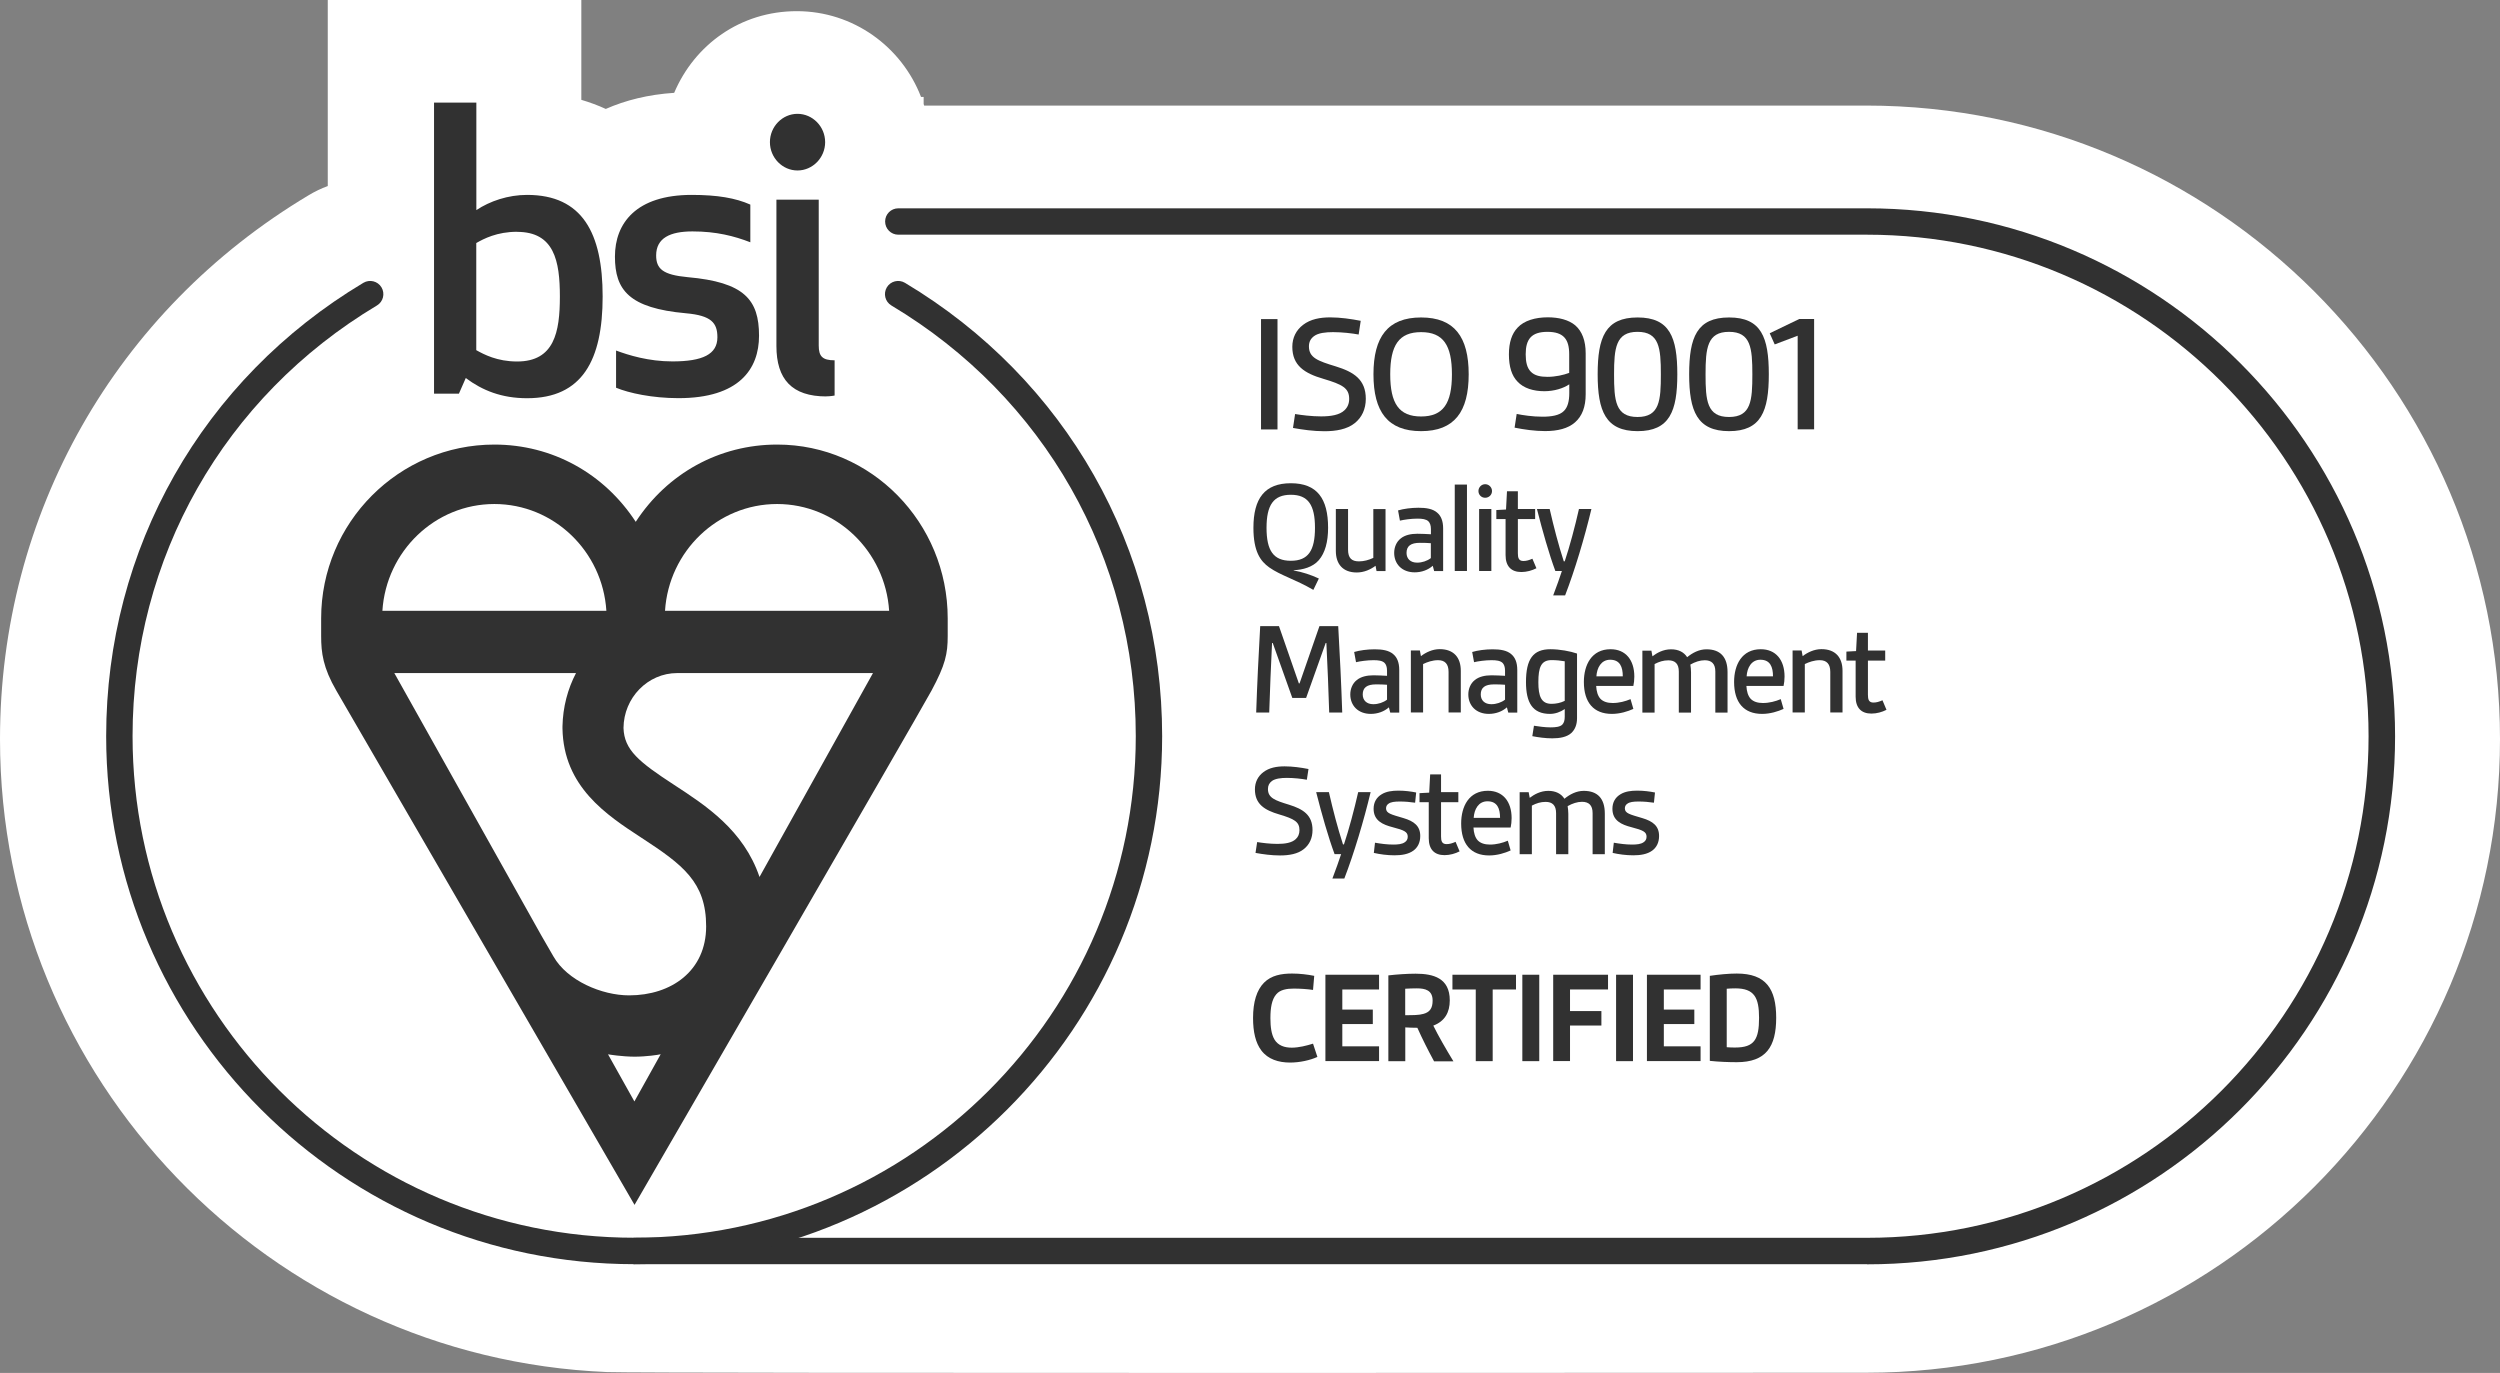 <svg width="122" height="67" viewBox="0 0 122 67" fill="none" xmlns="http://www.w3.org/2000/svg">
<rect x="0" y="0" width="122" height="67" fill="#808080" stroke="none"/>
<g clip-path="url(#clip0_12509_1345)">
<path d="M91.078 5.152H45.099C45.092 5.126 45.081 5.101 45.074 5.076V4.73H44.946C44.005 2.287 41.645 0.545 38.885 0.545C36.125 0.545 33.892 2.192 32.9 4.53C31.627 4.614 30.522 4.894 29.562 5.316C29.173 5.137 28.773 4.992 28.369 4.872V0H15.995V9.079C15.672 9.198 15.359 9.348 15.065 9.526C5.632 15.161 0 25.087 0 36.071C0 52.682 13.17 66.269 29.62 66.956C31.096 67.029 91.078 66.989 91.078 66.989C108.128 66.989 122 53.119 122 36.071C122 19.022 108.128 5.152 91.078 5.152Z" fill="white"/>
<path d="M64.291 51.577C63.931 51.741 63.425 51.853 62.956 51.853C62.4 51.853 61.876 51.697 61.549 51.257C61.273 50.89 61.149 50.359 61.149 49.679C61.149 48.894 61.327 48.316 61.687 47.952C62.04 47.599 62.524 47.509 63.054 47.509C63.429 47.509 63.807 47.556 64.134 47.621L64.076 48.309C63.822 48.269 63.462 48.243 63.135 48.243C62.807 48.243 62.473 48.294 62.284 48.519C62.062 48.774 61.996 49.181 61.996 49.687C61.996 50.112 62.044 50.472 62.193 50.726C62.374 51.028 62.691 51.126 63.036 51.126C63.382 51.126 63.764 51.028 64.076 50.93L64.291 51.584V51.577Z" fill="#313131"/>
<path d="M64.68 51.784V47.567H67.298V48.287H65.505V49.268H66.993V49.974H65.505V51.061H67.298V51.781H64.68V51.784Z" fill="#313131"/>
<path d="M69.978 51.784C69.676 51.228 69.414 50.705 69.167 50.156C68.985 50.156 68.734 50.148 68.578 50.137V51.788H67.752V47.599C68.152 47.552 68.676 47.516 69.08 47.516C69.945 47.516 70.749 47.727 70.749 48.818C70.749 49.407 70.505 49.839 69.945 50.05C70.189 50.548 70.559 51.188 70.927 51.792H69.978V51.784ZM68.578 49.541C68.952 49.541 69.251 49.541 69.469 49.476C69.77 49.392 69.912 49.206 69.912 48.828C69.912 48.323 69.552 48.232 69.145 48.232C68.956 48.232 68.752 48.239 68.574 48.25V49.541H68.578Z" fill="#313131"/>
<path d="M72.017 51.784V48.287H70.879V47.567H73.981V48.287H72.843V51.784H72.017Z" fill="#313131"/>
<path d="M74.29 51.784V47.567H75.116V51.784H74.29Z" fill="#313131"/>
<path d="M75.796 51.784V47.567H78.472V48.287H76.617V49.341H78.148V50.046H76.617V51.781H75.792L75.796 51.784Z" fill="#313131"/>
<path d="M78.865 51.784V47.567H79.69V51.784H78.865Z" fill="#313131"/>
<path d="M80.37 51.784V47.567H82.988V48.287H81.195V49.268H82.683V49.974H81.195V51.061H82.988V51.781H80.37V51.784Z" fill="#313131"/>
<path d="M83.439 47.621C83.871 47.556 84.362 47.509 84.755 47.509C86.18 47.509 86.678 48.254 86.678 49.668C86.678 51.083 86.18 51.835 84.755 51.835C84.362 51.835 83.871 51.817 83.439 51.77V47.618V47.621ZM84.264 51.104C84.442 51.119 84.533 51.119 84.682 51.119C85.613 51.119 85.842 50.719 85.842 49.672C85.842 48.683 85.613 48.232 84.682 48.232C84.533 48.232 84.402 48.239 84.264 48.25V51.104Z" fill="#313131"/>
<path d="M61.538 20.957V15.572H62.342V20.957H61.538Z" fill="#313131"/>
<path d="M63.196 20.204C63.505 20.255 64 20.32 64.469 20.32C64.938 20.32 65.371 20.255 65.614 20.018C65.756 19.884 65.84 19.702 65.84 19.466C65.84 18.939 65.513 18.764 64.585 18.488C63.658 18.219 63.065 17.837 63.065 16.924C63.065 16.474 63.258 16.107 63.585 15.856C63.953 15.572 64.422 15.488 64.916 15.488C65.411 15.488 65.934 15.565 66.403 15.656L66.302 16.325C65.985 16.266 65.498 16.208 65.054 16.208C64.687 16.208 64.334 16.248 64.127 16.401C63.96 16.525 63.876 16.684 63.876 16.903C63.876 17.455 64.302 17.612 65.189 17.881C66.058 18.15 66.651 18.517 66.651 19.462C66.651 19.964 66.458 20.375 66.109 20.651C65.731 20.953 65.196 21.044 64.629 21.044C64.102 21.044 63.56 20.968 63.098 20.884L63.2 20.208L63.196 20.204Z" fill="#313131"/>
<path d="M67.025 18.266C67.025 16.445 67.72 15.492 69.349 15.492C70.978 15.492 71.672 16.445 71.672 18.266C71.672 20.088 70.978 21.04 69.349 21.04C67.72 21.04 67.025 20.088 67.025 18.266ZM70.854 18.266C70.854 16.845 70.429 16.208 69.349 16.208C68.269 16.208 67.843 16.845 67.843 18.266C67.843 19.688 68.269 20.324 69.349 20.324C70.429 20.324 70.854 19.688 70.854 18.266Z" fill="#313131"/>
<path d="M76.577 18.757C76.293 18.95 75.843 19.091 75.366 19.091C74.839 19.091 74.356 18.95 74.054 18.622C73.777 18.339 73.635 17.902 73.635 17.292C73.635 16.714 73.777 16.281 74.061 15.986C74.377 15.645 74.923 15.485 75.534 15.485C76.068 15.485 76.555 15.608 76.872 15.877C77.206 16.168 77.381 16.623 77.381 17.241V19.241C77.381 19.859 77.206 20.309 76.861 20.611C76.519 20.913 76.01 21.037 75.399 21.037C74.897 21.037 74.363 20.96 73.912 20.869L74.014 20.2C74.297 20.259 74.792 20.335 75.268 20.335C75.704 20.335 76.104 20.277 76.323 20.051C76.497 19.877 76.581 19.593 76.581 19.182V18.757H76.577ZM76.577 17.288C76.577 16.554 76.301 16.194 75.515 16.194C74.73 16.194 74.454 16.554 74.454 17.288C74.454 17.663 74.519 17.95 74.697 18.132C74.883 18.332 75.174 18.39 75.515 18.39C75.915 18.39 76.301 18.299 76.577 18.197V17.284V17.288Z" fill="#313131"/>
<path d="M77.966 18.266C77.966 16.459 78.344 15.492 79.915 15.492C81.486 15.492 81.853 16.463 81.853 18.266C81.853 20.069 81.475 21.04 79.915 21.04C78.355 21.04 77.966 20.062 77.966 18.266ZM81.05 18.266C81.05 16.986 80.973 16.194 79.912 16.194C78.85 16.194 78.766 16.986 78.766 18.266C78.766 19.546 78.832 20.349 79.912 20.349C80.992 20.349 81.05 19.539 81.05 18.266Z" fill="#313131"/>
<path d="M82.431 18.266C82.431 16.459 82.81 15.492 84.38 15.492C85.951 15.492 86.318 16.463 86.318 18.266C86.318 20.069 85.94 21.04 84.38 21.04C82.82 21.04 82.431 20.062 82.431 18.266ZM85.515 18.266C85.515 16.986 85.439 16.194 84.377 16.194C83.315 16.194 83.231 16.986 83.231 18.266C83.231 19.546 83.297 20.349 84.377 20.349C85.457 20.349 85.515 19.539 85.515 18.266Z" fill="#313131"/>
<path d="M87.726 20.957V16.383L86.606 16.808L86.362 16.263L87.802 15.568H88.529V20.953H87.726V20.957Z" fill="#313131"/>
<path d="M64.094 28.788C63.211 28.272 62.498 28.083 61.945 27.694C61.505 27.385 61.167 26.908 61.167 25.756C61.167 24.331 61.713 23.582 62.993 23.582C64.272 23.582 64.811 24.327 64.811 25.756C64.811 26.45 64.662 26.981 64.36 27.334C64.065 27.679 63.567 27.81 63.131 27.825V27.839C63.549 27.912 63.982 28.054 64.36 28.232L64.091 28.788H64.094ZM64.171 25.756C64.171 24.643 63.836 24.145 62.993 24.145C62.149 24.145 61.807 24.643 61.807 25.756C61.807 26.868 62.142 27.366 62.993 27.366C63.843 27.366 64.171 26.868 64.171 25.756Z" fill="#313131"/>
<path d="M67.174 27.864L67.127 27.61C66.89 27.788 66.57 27.937 66.21 27.937C65.531 27.937 65.189 27.526 65.189 26.883V24.84H65.785V26.825C65.785 27.235 65.963 27.395 66.316 27.395C66.559 27.395 66.792 27.33 67.018 27.225V24.843H67.614V27.868H67.174V27.864Z" fill="#313131"/>
<path d="M69.985 27.864L69.919 27.61C69.69 27.814 69.374 27.93 69.036 27.93C68.414 27.93 68.036 27.519 68.036 26.981C68.036 26.712 68.141 26.443 68.356 26.276C68.559 26.112 68.847 26.047 69.167 26.047C69.378 26.047 69.618 26.061 69.829 26.072V25.818C69.829 25.636 69.781 25.516 69.705 25.439C69.592 25.334 69.41 25.309 69.167 25.309C68.872 25.309 68.512 25.36 68.316 25.407L68.225 24.909C68.487 24.829 68.872 24.778 69.221 24.778C69.599 24.778 69.916 24.829 70.13 25.014C70.319 25.17 70.425 25.421 70.425 25.785V27.868H69.985V27.864ZM69.825 26.508C69.676 26.494 69.472 26.49 69.287 26.49C68.847 26.49 68.639 26.647 68.639 26.981C68.639 27.268 68.829 27.457 69.156 27.457C69.399 27.457 69.647 27.374 69.825 27.236V26.508Z" fill="#313131"/>
<path d="M70.992 27.864V23.647H71.588V27.864H70.992Z" fill="#313131"/>
<path d="M72.476 23.629C72.657 23.629 72.81 23.778 72.81 23.963C72.81 24.149 72.661 24.291 72.476 24.291C72.29 24.291 72.148 24.145 72.148 23.963C72.148 23.782 72.294 23.629 72.476 23.629ZM72.181 27.864V24.84H72.778V27.864H72.181Z" fill="#313131"/>
<path d="M74.97 27.734C74.766 27.839 74.504 27.915 74.243 27.915C73.752 27.915 73.472 27.639 73.472 27.09V25.33H73.021V24.89L73.494 24.865L73.541 23.974H74.072V24.84H74.915V25.33H74.072V26.999C74.072 27.221 74.112 27.377 74.341 27.377C74.486 27.377 74.621 27.337 74.781 27.265L74.977 27.73L74.97 27.734Z" fill="#313131"/>
<path d="M75.795 29.057C75.974 28.592 76.115 28.181 76.221 27.864H75.901C75.592 27.028 75.279 25.927 75.003 24.84H75.624C75.828 25.73 76.05 26.581 76.312 27.392H76.359C76.603 26.657 76.857 25.709 77.053 24.84H77.661C77.326 26.239 76.85 27.832 76.377 29.057H75.795Z" fill="#313131"/>
<path d="M64.865 34.773C64.832 33.645 64.781 32.489 64.727 31.377H64.694L63.738 34.06H63.065L62.109 31.377H62.076C62.025 32.489 61.971 33.649 61.938 34.773H61.302C61.349 33.373 61.418 31.966 61.498 30.555H62.414L63.385 33.351H63.418L64.389 30.555H65.305C65.385 31.962 65.454 33.369 65.501 34.773H64.865Z" fill="#313131"/>
<path d="M67.843 34.773L67.778 34.518C67.549 34.722 67.232 34.838 66.894 34.838C66.272 34.838 65.894 34.427 65.894 33.889C65.894 33.62 66 33.351 66.214 33.184C66.418 33.02 66.705 32.955 67.025 32.955C67.236 32.955 67.476 32.969 67.687 32.98V32.726C67.687 32.544 67.64 32.424 67.563 32.347C67.451 32.242 67.269 32.217 67.025 32.217C66.731 32.217 66.371 32.267 66.174 32.315L66.083 31.817C66.345 31.737 66.731 31.686 67.08 31.686C67.458 31.686 67.774 31.737 67.989 31.922C68.178 32.078 68.283 32.329 68.283 32.693V34.776H67.843V34.773ZM67.687 33.416C67.538 33.402 67.334 33.398 67.149 33.398C66.709 33.398 66.501 33.554 66.501 33.889C66.501 34.176 66.691 34.365 67.018 34.365C67.261 34.365 67.509 34.282 67.687 34.144V33.416Z" fill="#313131"/>
<path d="M70.69 34.773V32.787C70.69 32.402 70.512 32.217 70.181 32.217C69.901 32.217 69.65 32.307 69.447 32.406V34.769H68.85V31.744H69.29L69.341 32.02C69.578 31.838 69.905 31.678 70.257 31.678C70.945 31.678 71.287 32.089 71.287 32.733V34.769H70.69V34.773Z" fill="#313131"/>
<path d="M73.603 34.773L73.537 34.518C73.308 34.722 72.992 34.838 72.654 34.838C72.032 34.838 71.654 34.427 71.654 33.889C71.654 33.62 71.759 33.351 71.974 33.184C72.177 33.02 72.465 32.955 72.785 32.955C72.996 32.955 73.236 32.969 73.446 32.98V32.726C73.446 32.544 73.399 32.424 73.323 32.347C73.21 32.242 73.028 32.217 72.785 32.217C72.49 32.217 72.13 32.267 71.934 32.315L71.843 31.817C72.105 31.737 72.49 31.686 72.839 31.686C73.217 31.686 73.534 31.737 73.748 31.922C73.937 32.078 74.043 32.329 74.043 32.693V34.776H73.603V34.773ZM73.446 33.416C73.297 33.402 73.094 33.398 72.908 33.398C72.468 33.398 72.261 33.554 72.261 33.889C72.261 34.176 72.45 34.365 72.777 34.365C73.021 34.365 73.268 34.282 73.446 34.144V33.416Z" fill="#313131"/>
<path d="M76.359 34.602C76.148 34.747 75.894 34.838 75.639 34.838C74.781 34.838 74.468 34.282 74.468 33.285C74.468 32.155 74.821 31.682 75.661 31.682C76.112 31.682 76.632 31.78 76.959 31.893V35.049C76.959 35.376 76.854 35.605 76.683 35.769C76.461 35.972 76.112 36.031 75.752 36.031C75.41 36.031 75.057 35.98 74.777 35.925L74.857 35.416C75.072 35.449 75.388 35.496 75.668 35.496C75.912 35.496 76.134 35.471 76.243 35.358C76.323 35.274 76.359 35.147 76.359 34.983V34.605V34.602ZM76.359 32.271C76.181 32.238 75.934 32.213 75.719 32.213C75.203 32.213 75.072 32.566 75.072 33.293C75.072 33.973 75.21 34.347 75.712 34.347C75.934 34.347 76.163 34.3 76.359 34.202V32.271Z" fill="#313131"/>
<path d="M79.708 34.594C79.439 34.718 79.053 34.838 78.661 34.838C77.77 34.838 77.293 34.282 77.293 33.278C77.293 32.446 77.672 31.682 78.595 31.682C79.33 31.682 79.755 32.206 79.755 33.016C79.755 33.18 79.737 33.344 79.708 33.474H77.893C77.908 33.744 77.973 33.958 78.097 34.096C78.235 34.245 78.45 34.307 78.701 34.307C79.013 34.307 79.322 34.224 79.57 34.118L79.708 34.594ZM79.192 33.005C79.192 32.555 79.061 32.195 78.577 32.195C78.137 32.195 77.93 32.587 77.904 33.005H79.195H79.192Z" fill="#313131"/>
<path d="M83.708 34.773V32.769C83.708 32.391 83.526 32.22 83.191 32.22C82.962 32.22 82.719 32.3 82.49 32.431C82.508 32.547 82.522 32.686 82.522 32.806V34.776H81.926V32.773C81.926 32.395 81.748 32.224 81.417 32.224C81.173 32.224 80.966 32.289 80.744 32.406V34.776H80.148V31.751H80.588L80.639 32.028C80.853 31.864 81.162 31.686 81.548 31.686C81.908 31.686 82.177 31.824 82.333 32.071C82.595 31.857 82.915 31.686 83.275 31.686C83.948 31.686 84.304 32.06 84.304 32.798V34.776H83.708V34.773Z" fill="#313131"/>
<path d="M87.038 34.594C86.769 34.718 86.384 34.838 85.991 34.838C85.1 34.838 84.624 34.282 84.624 33.278C84.624 32.446 85.002 31.682 85.926 31.682C86.66 31.682 87.086 32.206 87.086 33.016C87.086 33.18 87.067 33.344 87.038 33.474H85.224C85.239 33.744 85.304 33.958 85.428 34.096C85.566 34.245 85.78 34.307 86.031 34.307C86.344 34.307 86.653 34.224 86.9 34.118L87.038 34.594ZM86.522 33.005C86.522 32.555 86.391 32.195 85.908 32.195C85.468 32.195 85.26 32.587 85.235 33.005H86.526H86.522Z" fill="#313131"/>
<path d="M89.318 34.773V32.787C89.318 32.402 89.14 32.217 88.809 32.217C88.529 32.217 88.278 32.307 88.075 32.406V34.769H87.478V31.744H87.918L87.969 32.02C88.206 31.838 88.533 31.678 88.886 31.678C89.573 31.678 89.915 32.089 89.915 32.733V34.769H89.318V34.773Z" fill="#313131"/>
<path d="M92.053 34.642C91.849 34.747 91.587 34.823 91.326 34.823C90.835 34.823 90.555 34.547 90.555 33.998V32.238H90.104V31.798L90.576 31.773L90.624 30.882H91.155V31.747H91.998V32.238H91.155V33.907C91.155 34.129 91.195 34.285 91.424 34.285C91.569 34.285 91.704 34.245 91.864 34.173L92.06 34.638L92.053 34.642Z" fill="#313131"/>
<path d="M61.342 41.092C61.585 41.132 61.971 41.182 62.338 41.182C62.705 41.182 63.044 41.132 63.236 40.946C63.349 40.841 63.414 40.699 63.414 40.513C63.414 40.102 63.16 39.964 62.433 39.746C61.705 39.535 61.24 39.237 61.24 38.521C61.24 38.168 61.389 37.881 61.647 37.685C61.934 37.463 62.302 37.398 62.687 37.398C63.073 37.398 63.487 37.456 63.854 37.528L63.774 38.052C63.527 38.005 63.145 37.961 62.8 37.961C62.513 37.961 62.236 37.994 62.073 38.11C61.942 38.208 61.876 38.332 61.876 38.503C61.876 38.935 62.211 39.059 62.905 39.27C63.585 39.481 64.051 39.768 64.051 40.506C64.051 40.899 63.902 41.219 63.625 41.437C63.331 41.673 62.913 41.746 62.465 41.746C62.054 41.746 61.629 41.688 61.269 41.622L61.349 41.092H61.342Z" fill="#313131"/>
<path d="M65.021 42.873C65.2 42.408 65.341 41.997 65.447 41.681H65.127C64.818 40.844 64.505 39.743 64.229 38.656H64.85C65.054 39.546 65.276 40.397 65.538 41.208H65.585C65.829 40.473 66.083 39.525 66.28 38.656H66.887C66.552 40.055 66.076 41.648 65.603 42.873H65.021Z" fill="#313131"/>
<path d="M67.098 41.124C67.378 41.172 67.68 41.215 67.989 41.215C68.21 41.215 68.421 41.197 68.552 41.102C68.643 41.044 68.698 40.957 68.698 40.833C68.698 40.59 68.516 40.513 67.963 40.368C67.48 40.244 67.032 40.048 67.032 39.47C67.032 39.143 67.181 38.906 67.425 38.761C67.647 38.623 67.934 38.583 68.243 38.583C68.552 38.583 68.858 38.623 69.109 38.674L69.058 39.172C68.829 39.139 68.574 39.114 68.312 39.114C68.05 39.114 67.872 39.139 67.763 39.219C67.683 39.27 67.639 39.35 67.639 39.448C67.639 39.692 67.883 39.743 68.483 39.921C69.014 40.077 69.308 40.313 69.308 40.797C69.308 41.124 69.178 41.361 68.974 41.51C68.73 41.688 68.399 41.739 68.05 41.739C67.701 41.739 67.345 41.691 67.043 41.622L67.101 41.117L67.098 41.124Z" fill="#313131"/>
<path d="M71.221 41.55C71.018 41.655 70.756 41.731 70.494 41.731C70.003 41.731 69.723 41.455 69.723 40.906V39.146H69.272V38.706L69.745 38.681L69.792 37.79H70.323V38.656H71.167V39.146H70.323V40.815C70.323 41.037 70.363 41.193 70.592 41.193C70.738 41.193 70.872 41.153 71.032 41.081L71.228 41.546L71.221 41.55Z" fill="#313131"/>
<path d="M73.719 41.502C73.45 41.626 73.065 41.746 72.672 41.746C71.781 41.746 71.305 41.19 71.305 40.186C71.305 39.354 71.683 38.59 72.607 38.59C73.341 38.59 73.767 39.114 73.767 39.924C73.767 40.088 73.748 40.252 73.719 40.383H71.905C71.919 40.651 71.985 40.866 72.109 41.004C72.247 41.153 72.461 41.215 72.712 41.215C73.025 41.215 73.334 41.132 73.581 41.026L73.719 41.502ZM73.203 39.913C73.203 39.463 73.072 39.103 72.588 39.103C72.148 39.103 71.941 39.495 71.916 39.913H73.207H73.203Z" fill="#313131"/>
<path d="M77.719 41.681V39.677C77.719 39.299 77.537 39.128 77.203 39.128C76.974 39.128 76.73 39.208 76.501 39.339C76.519 39.455 76.534 39.593 76.534 39.714V41.684H75.937V39.681C75.937 39.303 75.759 39.132 75.428 39.132C75.185 39.132 74.977 39.197 74.755 39.314V41.684H74.159V38.659H74.599L74.65 38.935C74.865 38.772 75.174 38.594 75.559 38.594C75.919 38.594 76.188 38.732 76.344 38.979C76.606 38.765 76.926 38.594 77.286 38.594C77.963 38.594 78.315 38.968 78.315 39.706V41.684H77.719V41.681Z" fill="#313131"/>
<path d="M78.752 41.124C79.032 41.172 79.334 41.215 79.643 41.215C79.864 41.215 80.075 41.197 80.206 41.102C80.297 41.044 80.352 40.957 80.352 40.833C80.352 40.59 80.17 40.513 79.617 40.368C79.133 40.244 78.686 40.048 78.686 39.47C78.686 39.143 78.835 38.906 79.079 38.761C79.301 38.623 79.588 38.583 79.897 38.583C80.206 38.583 80.512 38.623 80.763 38.674L80.712 39.172C80.483 39.139 80.228 39.114 79.966 39.114C79.704 39.114 79.526 39.139 79.417 39.219C79.337 39.27 79.293 39.35 79.293 39.448C79.293 39.692 79.537 39.743 80.137 39.921C80.668 40.077 80.963 40.313 80.963 40.797C80.963 41.124 80.832 41.361 80.628 41.51C80.384 41.688 80.053 41.739 79.704 41.739C79.355 41.739 78.999 41.691 78.697 41.622L78.755 41.117L78.752 41.124Z" fill="#313131"/>
<path d="M91.107 61.692H30.951C30.595 61.692 30.307 61.405 30.307 61.048C30.307 60.692 30.595 60.405 30.951 60.405H91.107C104.605 60.405 115.586 49.425 115.586 35.929C115.586 22.433 104.605 11.453 91.107 11.453H43.837C43.481 11.453 43.194 11.165 43.194 10.809C43.194 10.453 43.481 10.166 43.837 10.166H91.111C105.321 10.166 116.88 21.724 116.88 35.932C116.88 50.141 105.321 61.699 91.111 61.699L91.107 61.692Z" fill="#313131"/>
<path d="M32.453 29.806C32.638 26.901 35.02 24.596 37.922 24.596C40.823 24.596 43.201 26.901 43.39 29.806H32.453ZM37.063 42.793C36.289 40.513 34.449 39.314 32.9 38.303C31.18 37.183 30.46 36.601 30.427 35.525C30.438 34.053 31.609 32.846 33.049 32.846H42.601L37.063 42.797V42.793ZM29.671 51.45C29.726 51.461 30.344 51.562 30.958 51.566C31.547 51.566 32.136 51.475 32.242 51.446L30.958 53.751L29.671 51.45ZM28.111 32.842C27.704 33.62 27.468 34.507 27.449 35.449C27.449 35.478 27.449 35.511 27.449 35.54V35.547C27.497 38.397 29.602 39.772 31.3 40.881C33.318 42.197 34.46 43.044 34.46 45.207C34.46 47.37 32.773 48.574 30.7 48.574C29.369 48.574 27.682 47.858 27.009 46.676L26.413 45.644L19.243 32.846H28.108L28.111 32.842ZM24.122 24.596C27.024 24.596 29.406 26.901 29.591 29.806H18.661C18.846 26.901 21.228 24.596 24.126 24.596M37.922 21.695C35.107 21.695 32.569 23.094 31.024 25.465C29.478 23.094 26.94 21.695 24.126 21.695C19.464 21.695 15.672 25.501 15.672 30.177C15.672 30.177 15.672 30.221 15.672 31.039C15.672 31.857 15.766 32.587 16.414 33.704C17.061 34.82 30.965 58.798 30.965 58.798C30.965 58.798 44.772 34.965 45.456 33.704C46.139 32.438 46.248 31.897 46.248 31.039V30.177C46.248 25.501 42.517 21.695 37.929 21.695" fill="#313131"/>
<path d="M25.719 9.511C24.795 9.511 23.908 9.813 23.246 10.253V5.006H21.181V19.211H22.395L22.73 18.448C23.541 19.055 24.482 19.433 25.722 19.433C28.413 19.433 29.409 17.579 29.409 14.47C29.409 11.362 28.413 9.511 25.722 9.511M25.235 11.315C27.046 11.315 27.322 12.732 27.322 14.474C27.322 16.216 27.046 17.641 25.235 17.641C24.261 17.641 23.613 17.295 23.242 17.088V11.86C23.61 11.649 24.257 11.311 25.235 11.311M32.02 12.467C32.02 11.613 32.704 11.293 33.794 11.293C34.954 11.293 35.827 11.518 36.616 11.823V9.984C35.896 9.664 35.009 9.511 33.755 9.511C31.042 9.511 30.009 10.893 30.009 12.522C30.009 14.15 30.693 15.038 33.478 15.288C34.714 15.398 35.009 15.757 35.009 16.459C35.009 17.292 34.289 17.637 32.813 17.637C31.649 17.637 30.671 17.332 30.064 17.106V18.921C30.689 19.182 31.835 19.43 33.111 19.43C36.063 19.43 37.041 18.012 37.041 16.383C37.041 14.623 36.322 13.769 33.554 13.525C32.355 13.412 32.02 13.125 32.02 12.463M40.321 19.342C40.543 19.342 40.729 19.302 40.729 19.302V17.583C40.136 17.583 39.954 17.39 39.954 16.863V9.744H37.889V16.884C37.889 18.51 38.649 19.346 40.325 19.346M37.572 6.937C37.572 7.697 38.18 8.319 38.918 8.319C39.656 8.319 40.267 7.697 40.267 6.937C40.267 6.177 39.656 5.555 38.918 5.555C38.18 5.555 37.572 6.177 37.572 6.937Z" fill="#313131"/>
<path d="M30.951 61.692C16.741 61.692 5.181 50.134 5.181 35.925C5.181 26.77 9.876 18.499 17.733 13.801C18.039 13.62 18.435 13.718 18.617 14.023C18.799 14.329 18.701 14.725 18.395 14.907C10.927 19.371 6.469 27.228 6.469 35.925C6.469 49.421 17.45 60.401 30.947 60.401C44.444 60.401 55.426 49.421 55.426 35.925C55.426 27.228 50.968 19.371 43.499 14.907C43.194 14.725 43.096 14.329 43.277 14.023C43.459 13.718 43.855 13.62 44.161 13.801C52.022 18.503 56.713 26.774 56.713 35.925C56.713 50.134 45.154 61.692 30.944 61.692H30.951Z" fill="#313131"/>
</g>
<defs>
<clipPath id="clip0_12509_1345">
<rect width="122" height="67" fill="white"/>
</clipPath>
</defs>
</svg>
